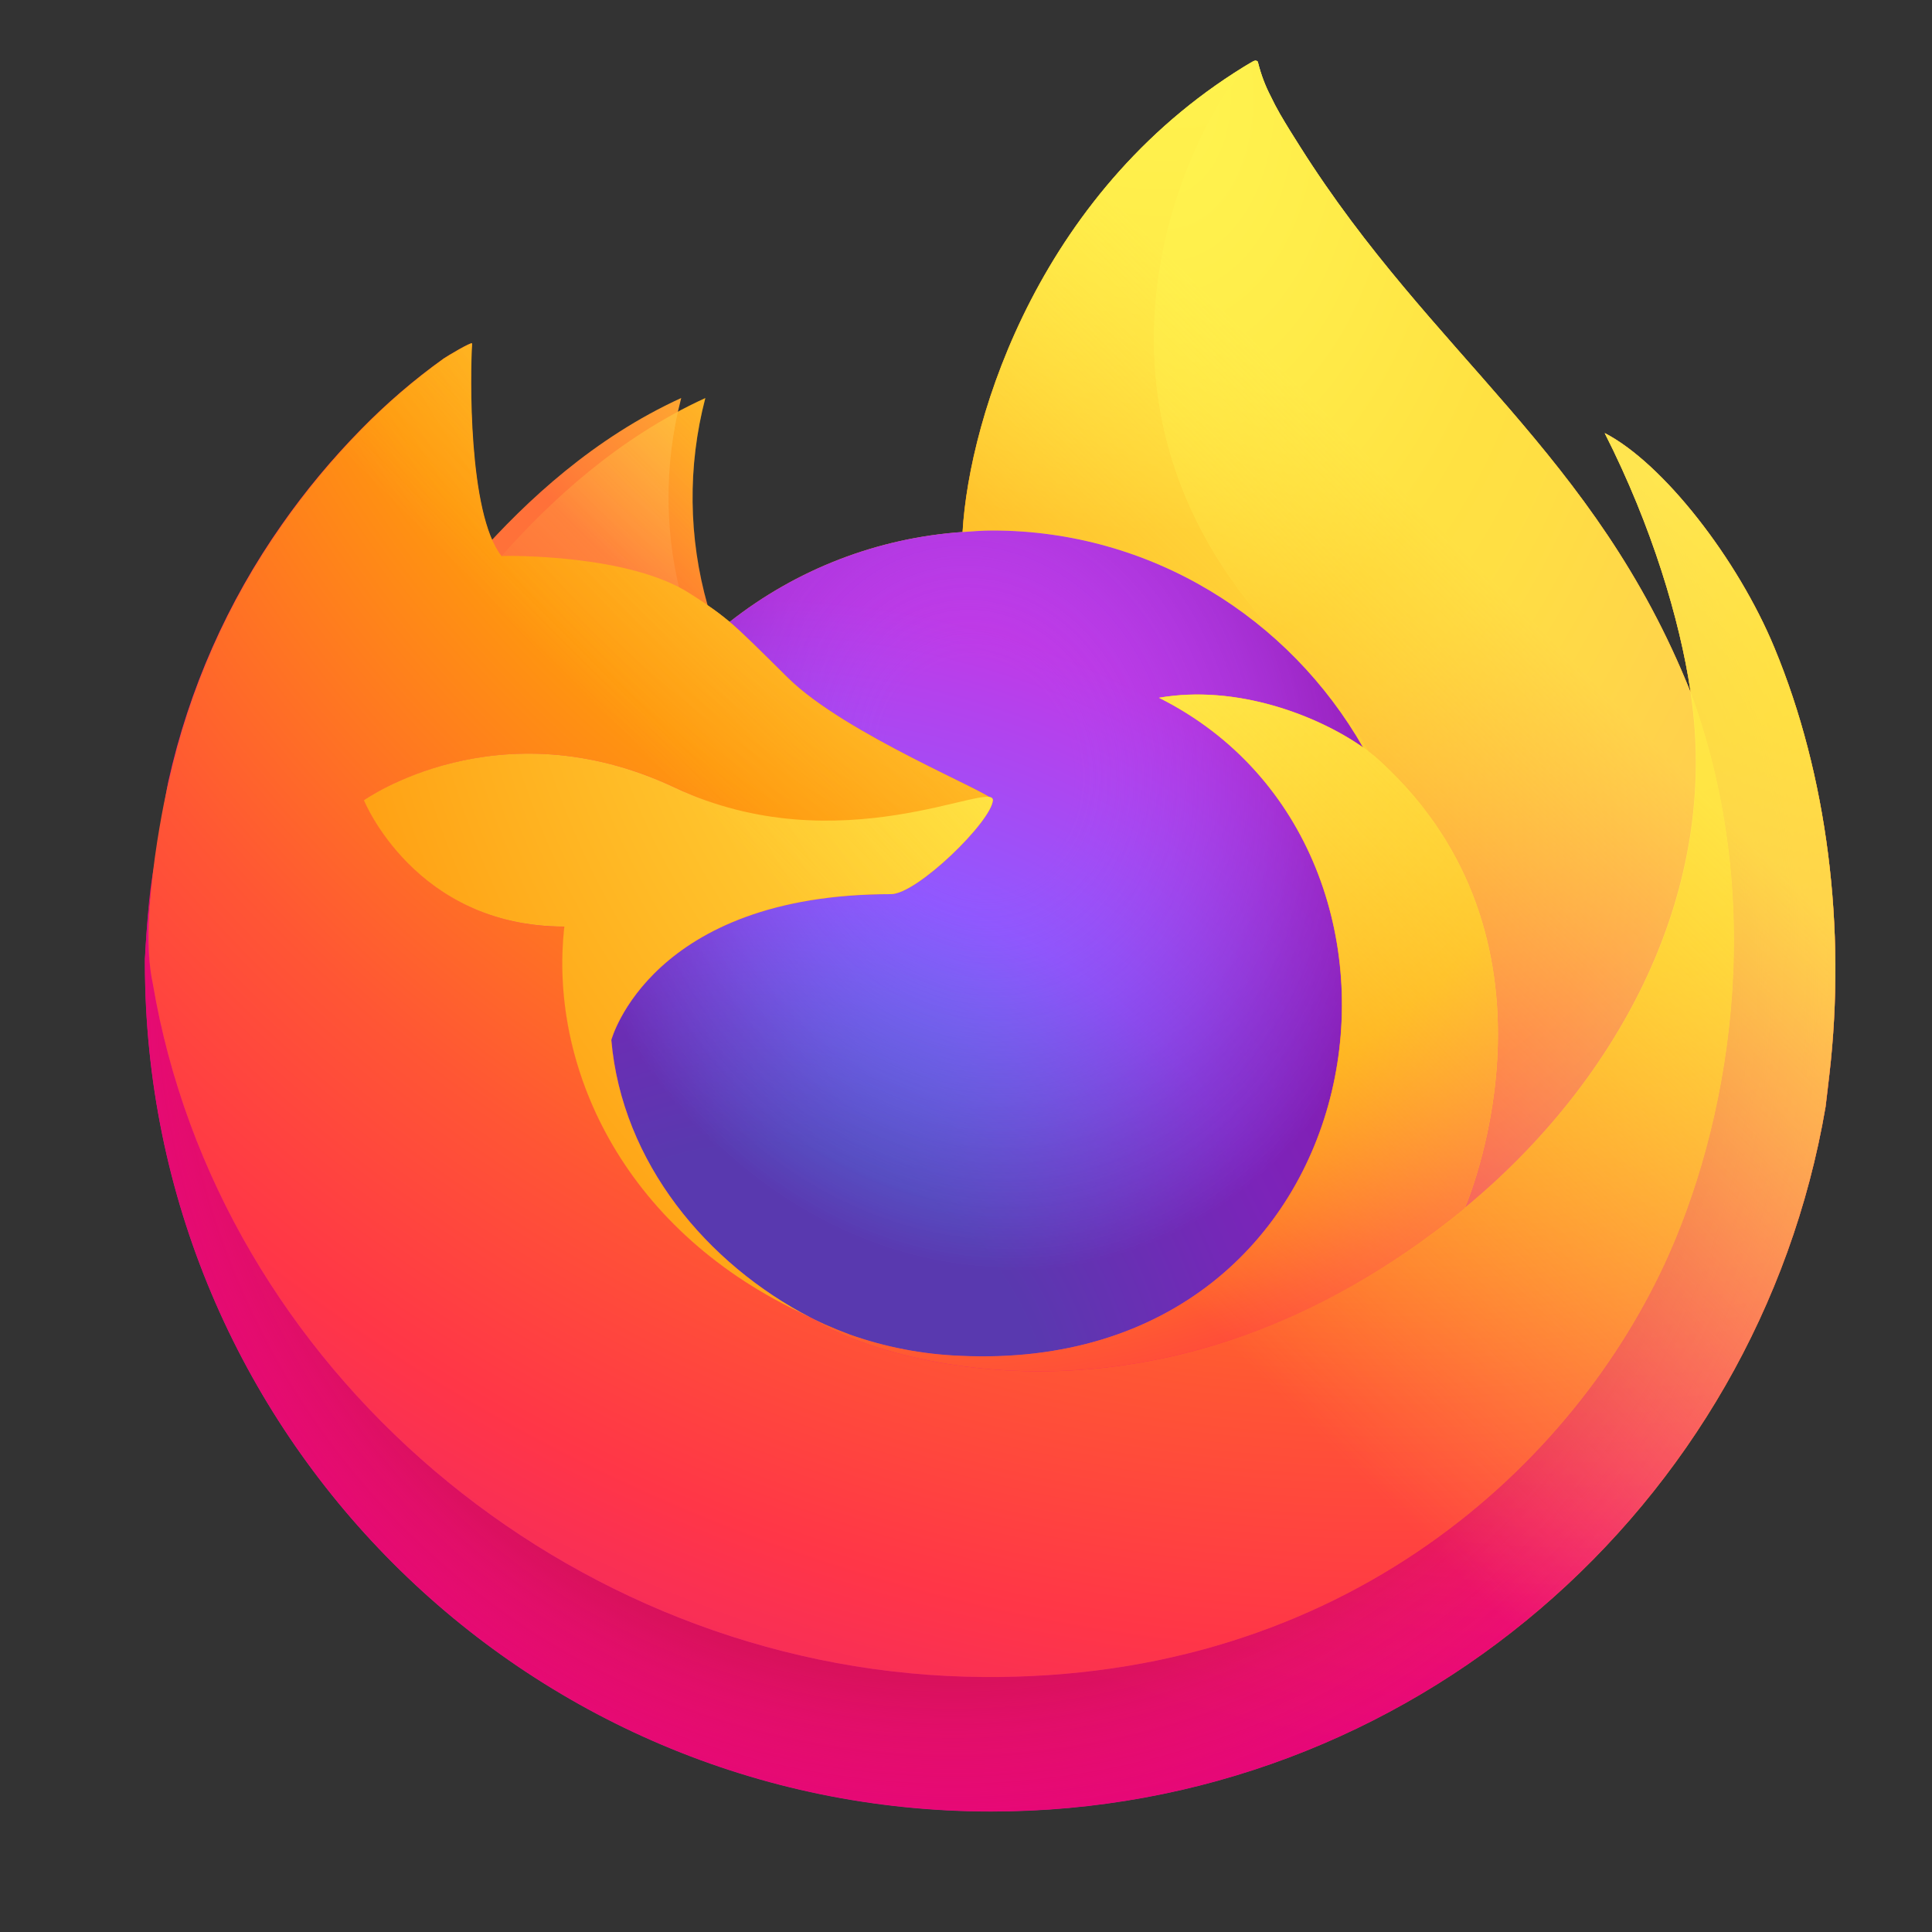 <svg width="20" height="20" viewBox="0 0 20 20" fill="none" xmlns="http://www.w3.org/2000/svg">
<rect x="0" y="0" width="20" height="20" fill="#333333" stroke="none"/>
<path d="M18.369 6.707C17.989 5.788 17.217 4.797 16.612 4.484C17.104 5.453 17.39 6.424 17.499 7.149C17.499 7.149 17.499 7.154 17.5 7.164C16.51 4.689 14.83 3.691 13.458 1.518C13.388 1.408 13.319 1.298 13.251 1.181C13.213 1.115 13.182 1.055 13.155 0.998C13.098 0.889 13.054 0.772 13.024 0.652C13.024 0.647 13.023 0.641 13.019 0.637C13.015 0.632 13.01 0.63 13.005 0.629C12.999 0.627 12.993 0.627 12.988 0.629C12.987 0.629 12.985 0.63 12.984 0.631C12.982 0.631 12.98 0.634 12.977 0.635L12.981 0.63C10.78 1.922 10.034 4.312 9.965 5.508C9.086 5.568 8.245 5.892 7.552 6.439C7.48 6.378 7.404 6.32 7.325 6.267C7.126 5.567 7.117 4.826 7.301 4.121C6.401 4.532 5.701 5.181 5.192 5.755H5.188C4.84 5.314 4.865 3.859 4.884 3.555C4.88 3.536 4.626 3.688 4.593 3.711C4.286 3.93 4 4.176 3.736 4.446C3.437 4.75 3.163 5.079 2.918 5.429C2.355 6.23 1.955 7.134 1.742 8.09C1.738 8.109 1.735 8.129 1.731 8.148C1.714 8.225 1.655 8.612 1.644 8.696V8.716C1.567 9.115 1.519 9.52 1.5 9.927V9.972C1.5 14.821 5.423 18.753 10.261 18.753C14.595 18.753 18.193 15.599 18.898 11.458C18.912 11.345 18.924 11.232 18.938 11.119C19.112 9.613 18.918 8.03 18.369 6.707ZM8.271 13.58C8.311 13.599 8.35 13.621 8.392 13.64L8.398 13.644C8.356 13.623 8.313 13.602 8.271 13.58ZM17.501 7.168V7.159V7.169V7.168Z" fill="url(#paint0_linear_2424_61024)"/>
<path d="M18.369 6.705C17.989 5.786 17.217 4.795 16.612 4.482C17.105 5.451 17.39 6.422 17.499 7.147V7.165C18.326 9.411 17.875 11.696 17.226 13.091C16.222 15.251 13.791 17.464 9.986 17.356C5.879 17.239 2.257 14.181 1.581 10.178C1.458 9.547 1.581 9.226 1.643 8.713C1.568 9.108 1.539 9.223 1.501 9.925V9.97C1.501 14.819 5.424 18.751 10.263 18.751C14.596 18.751 18.194 15.597 18.899 11.456C18.914 11.343 18.926 11.23 18.939 11.117C19.112 9.611 18.918 8.028 18.369 6.705Z" fill="url(#paint1_radial_2424_61024)"/>
<path d="M18.369 6.705C17.989 5.786 17.217 4.795 16.612 4.482C17.105 5.451 17.39 6.422 17.499 7.147V7.165C18.326 9.411 17.875 11.696 17.226 13.091C16.222 15.251 13.791 17.464 9.986 17.356C5.879 17.239 2.257 14.181 1.581 10.178C1.458 9.547 1.581 9.226 1.643 8.713C1.568 9.108 1.539 9.223 1.501 9.925V9.97C1.501 14.819 5.424 18.751 10.263 18.751C14.596 18.751 18.194 15.597 18.899 11.456C18.914 11.343 18.926 11.23 18.939 11.117C19.112 9.611 18.918 8.028 18.369 6.705Z" fill="url(#paint2_radial_2424_61024)"/>
<path d="M14.111 7.736C14.13 7.75 14.148 7.763 14.166 7.777C13.946 7.386 13.672 7.027 13.352 6.713C10.629 3.984 12.638 0.795 12.977 0.632L12.98 0.628C10.78 1.92 10.033 4.309 9.964 5.505C10.066 5.498 10.168 5.49 10.272 5.49C11.915 5.49 13.345 6.395 14.111 7.736Z" fill="url(#paint3_radial_2424_61024)"/>
<path d="M10.278 8.284C10.264 8.503 9.494 9.256 9.224 9.256C6.733 9.256 6.329 10.766 6.329 10.766C6.438 12.038 7.322 13.086 8.392 13.64C8.441 13.665 8.49 13.688 8.538 13.711C8.624 13.747 8.71 13.784 8.796 13.816C9.163 13.946 9.547 14.02 9.936 14.036C14.302 14.241 15.149 8.803 11.997 7.223C12.804 7.083 13.642 7.408 14.11 7.738C13.344 6.396 11.913 5.491 10.271 5.491C10.167 5.491 10.065 5.5 9.963 5.507C9.084 5.568 8.244 5.893 7.552 6.439C7.686 6.553 7.837 6.704 8.154 7.017C8.75 7.606 10.275 8.213 10.278 8.284Z" fill="url(#paint4_radial_2424_61024)"/>
<path d="M10.278 8.284C10.264 8.503 9.494 9.256 9.224 9.256C6.733 9.256 6.329 10.766 6.329 10.766C6.438 12.038 7.322 13.086 8.392 13.64C8.441 13.665 8.49 13.688 8.538 13.711C8.624 13.747 8.71 13.784 8.796 13.816C9.163 13.946 9.547 14.02 9.936 14.036C14.302 14.241 15.149 8.803 11.997 7.223C12.804 7.083 13.642 7.408 14.11 7.738C13.344 6.396 11.913 5.491 10.271 5.491C10.167 5.491 10.065 5.5 9.963 5.507C9.084 5.568 8.244 5.893 7.552 6.439C7.686 6.553 7.837 6.704 8.154 7.017C8.75 7.606 10.275 8.213 10.278 8.284Z" fill="url(#paint5_radial_2424_61024)"/>
<path d="M6.894 6.146C6.965 6.192 7.024 6.231 7.077 6.266C6.877 5.566 6.869 4.825 7.052 4.12C6.152 4.531 5.452 5.18 4.943 5.754C4.984 5.753 6.255 5.73 6.894 6.146Z" fill="url(#paint6_radial_2424_61024)"/>
<path d="M1.581 10.178C2.257 14.181 5.879 17.24 9.989 17.357C13.794 17.464 16.223 15.251 17.229 13.091C17.878 11.695 18.328 9.412 17.502 7.165V7.148C17.502 7.151 17.502 7.154 17.503 7.163C17.814 9.197 16.782 11.168 15.168 12.5C15.167 12.504 15.165 12.508 15.164 12.511C12.019 15.077 9.01 14.059 8.401 13.644C8.359 13.623 8.316 13.602 8.274 13.58C6.441 12.704 5.683 11.028 5.846 9.593C4.298 9.593 3.77 8.284 3.77 8.284C3.77 8.284 5.16 7.291 6.991 8.155C8.688 8.955 10.281 8.284 10.281 8.284C10.278 8.213 8.753 7.605 8.158 7.018C7.841 6.704 7.69 6.553 7.556 6.439C7.484 6.378 7.408 6.321 7.329 6.267C7.277 6.231 7.22 6.194 7.147 6.147C6.508 5.731 5.237 5.754 5.195 5.755H5.191C4.844 5.314 4.868 3.859 4.888 3.556C4.884 3.537 4.629 3.688 4.596 3.711C4.29 3.931 4.003 4.177 3.74 4.446C3.44 4.751 3.167 5.08 2.922 5.43C2.358 6.23 1.959 7.134 1.746 8.09C1.739 8.107 1.427 9.471 1.581 10.178Z" fill="url(#paint7_radial_2424_61024)"/>
<path d="M13.352 6.715C13.672 7.03 13.946 7.388 14.166 7.779C14.211 7.813 14.255 7.85 14.297 7.889C16.283 9.721 15.244 12.316 15.165 12.502C16.779 11.17 17.811 9.199 17.5 7.165C16.51 4.689 14.83 3.691 13.458 1.518C13.388 1.408 13.319 1.298 13.251 1.181C13.213 1.115 13.182 1.055 13.155 0.998C13.098 0.889 13.054 0.772 13.024 0.652C13.024 0.647 13.022 0.641 13.019 0.637C13.015 0.632 13.01 0.63 13.004 0.629C12.999 0.627 12.993 0.627 12.988 0.629C12.986 0.629 12.985 0.63 12.984 0.631C12.982 0.631 12.98 0.634 12.977 0.635C12.638 0.797 10.629 3.986 13.352 6.715Z" fill="url(#paint8_radial_2424_61024)"/>
<path d="M14.296 7.887C14.255 7.848 14.211 7.812 14.165 7.777C14.147 7.764 14.129 7.75 14.111 7.737C13.643 7.408 12.805 7.082 11.998 7.223C15.15 8.802 14.303 14.24 9.937 14.035C9.548 14.019 9.164 13.945 8.797 13.815C8.711 13.783 8.625 13.748 8.539 13.71C8.49 13.687 8.44 13.665 8.393 13.639L8.399 13.643C9.008 14.059 12.017 15.077 15.162 12.51C15.162 12.51 15.163 12.506 15.166 12.499C15.244 12.316 16.283 9.721 14.296 7.887Z" fill="url(#paint9_radial_2424_61024)"/>
<path d="M6.328 10.766C6.328 10.766 6.733 9.256 9.224 9.256C9.494 9.256 10.264 8.502 10.278 8.284C10.292 8.065 8.685 8.955 6.988 8.154C5.157 7.291 3.767 8.284 3.767 8.284C3.767 8.284 4.295 9.592 5.842 9.592C5.68 11.028 6.437 12.702 8.271 13.58C8.312 13.6 8.35 13.621 8.392 13.64C7.322 13.087 6.439 12.038 6.328 10.766Z" fill="url(#paint10_radial_2424_61024)"/>
<path d="M18.369 6.707C17.989 5.788 17.217 4.797 16.612 4.484C17.104 5.453 17.39 6.424 17.499 7.149C17.499 7.149 17.499 7.154 17.5 7.164C16.51 4.689 14.83 3.691 13.458 1.518C13.388 1.408 13.319 1.298 13.251 1.181C13.213 1.115 13.182 1.055 13.155 0.998C13.098 0.889 13.054 0.772 13.024 0.652C13.024 0.647 13.023 0.641 13.019 0.637C13.015 0.632 13.01 0.63 13.005 0.629C12.999 0.627 12.993 0.627 12.988 0.629C12.987 0.629 12.985 0.63 12.984 0.631C12.982 0.631 12.98 0.634 12.977 0.635L12.981 0.63C10.78 1.922 10.034 4.312 9.965 5.508C10.067 5.501 10.169 5.492 10.273 5.492C11.915 5.492 13.346 6.397 14.112 7.739C13.644 7.41 12.806 7.084 11.999 7.224C15.151 8.804 14.305 14.242 9.938 14.036C9.549 14.021 9.165 13.947 8.798 13.817C8.712 13.785 8.626 13.75 8.54 13.712C8.491 13.689 8.441 13.666 8.395 13.641L8.4 13.645C8.358 13.624 8.315 13.603 8.273 13.581C8.314 13.601 8.353 13.622 8.395 13.641C7.322 13.087 6.439 12.038 6.328 10.766C6.328 10.766 6.733 9.255 9.224 9.255C9.494 9.255 10.264 8.502 10.278 8.284C10.275 8.212 8.75 7.604 8.155 7.017C7.838 6.704 7.687 6.553 7.553 6.439C7.481 6.378 7.405 6.32 7.326 6.267C7.127 5.567 7.118 4.826 7.302 4.121C6.402 4.532 5.702 5.181 5.193 5.755H5.189C4.841 5.314 4.866 3.859 4.885 3.555C4.881 3.536 4.627 3.688 4.594 3.711C4.287 3.93 4.001 4.176 3.737 4.446C3.438 4.75 3.164 5.079 2.919 5.429C2.356 6.23 1.956 7.134 1.744 8.09C1.74 8.109 1.736 8.129 1.732 8.148C1.716 8.225 1.641 8.618 1.631 8.702C1.631 8.708 1.631 8.695 1.631 8.702C1.563 9.107 1.519 9.516 1.5 9.927V9.972C1.5 14.821 5.423 18.753 10.261 18.753C14.595 18.753 18.193 15.599 18.898 11.458C18.912 11.345 18.924 11.232 18.938 11.119C19.112 9.613 18.918 8.03 18.369 6.707Z" fill="url(#paint11_linear_2424_61024)"/>
<defs>
<linearGradient id="paint0_linear_2424_61024" x1="17.209" y1="3.436" x2="2.634" y2="17.467" gradientUnits="userSpaceOnUse">
<stop offset="0.05" stop-color="#FFF44F"/>
<stop offset="0.11" stop-color="#FFE847"/>
<stop offset="0.22" stop-color="#FFC830"/>
<stop offset="0.37" stop-color="#FF980E"/>
<stop offset="0.4" stop-color="#FF8B16"/>
<stop offset="0.46" stop-color="#FF672A"/>
<stop offset="0.53" stop-color="#FF3647"/>
<stop offset="0.7" stop-color="#E31587"/>
</linearGradient>
<radialGradient id="paint1_radial_2424_61024" cx="0" cy="0" r="1" gradientUnits="userSpaceOnUse" gradientTransform="translate(16.537 2.637) scale(18.265 18.305)">
<stop offset="0.13" stop-color="#FFBD4F"/>
<stop offset="0.19" stop-color="#FFAC31"/>
<stop offset="0.25" stop-color="#FF9D17"/>
<stop offset="0.28" stop-color="#FF980E"/>
<stop offset="0.4" stop-color="#FF563B"/>
<stop offset="0.47" stop-color="#FF3750"/>
<stop offset="0.71" stop-color="#F5156C"/>
<stop offset="0.78" stop-color="#EB0878"/>
<stop offset="0.86" stop-color="#E50080"/>
</radialGradient>
<radialGradient id="paint2_radial_2424_61024" cx="0" cy="0" r="1" gradientUnits="userSpaceOnUse" gradientTransform="translate(9.863 10.121) scale(18.265 18.305)">
<stop offset="0.3" stop-color="#960E18"/>
<stop offset="0.35" stop-color="#B11927" stop-opacity="0.74"/>
<stop offset="0.43" stop-color="#DB293D" stop-opacity="0.34"/>
<stop offset="0.5" stop-color="#F5334B" stop-opacity="0.09"/>
<stop offset="0.53" stop-color="#FF3750" stop-opacity="0"/>
</radialGradient>
<radialGradient id="paint3_radial_2424_61024" cx="0" cy="0" r="1" gradientUnits="userSpaceOnUse" gradientTransform="translate(12.065 -1.517) scale(13.232 13.261)">
<stop offset="0.13" stop-color="#FFF44F"/>
<stop offset="0.25" stop-color="#FFDC3E"/>
<stop offset="0.51" stop-color="#FF9D12"/>
<stop offset="0.53" stop-color="#FF980E"/>
</radialGradient>
<radialGradient id="paint4_radial_2424_61024" cx="0" cy="0" r="1" gradientUnits="userSpaceOnUse" gradientTransform="translate(7.843 14.905) scale(8.697 8.716)">
<stop offset="0.35" stop-color="#3A8EE6"/>
<stop offset="0.47" stop-color="#5C79F0"/>
<stop offset="0.67" stop-color="#9059FF"/>
<stop offset="1" stop-color="#C139E6"/>
</radialGradient>
<radialGradient id="paint5_radial_2424_61024" cx="0" cy="0" r="1" gradientUnits="userSpaceOnUse" gradientTransform="translate(10.125 7.948) rotate(-13.927) scale(4.608 5.424)">
<stop offset="0.21" stop-color="#9059FF" stop-opacity="0"/>
<stop offset="0.28" stop-color="#8C4FF3" stop-opacity="0.06"/>
<stop offset="0.75" stop-color="#7716A8" stop-opacity="0.45"/>
<stop offset="0.97" stop-color="#6E008B" stop-opacity="0.6"/>
</radialGradient>
<radialGradient id="paint6_radial_2424_61024" cx="0" cy="0" r="1" gradientUnits="userSpaceOnUse" gradientTransform="translate(9.382 1.89) scale(6.257 6.271)">
<stop stop-color="#FFE226"/>
<stop offset="0.12" stop-color="#FFDB27"/>
<stop offset="0.3" stop-color="#FFC82A"/>
<stop offset="0.5" stop-color="#FFA930"/>
<stop offset="0.73" stop-color="#FF7E37"/>
<stop offset="0.79" stop-color="#FF7139"/>
</radialGradient>
<radialGradient id="paint7_radial_2424_61024" cx="0" cy="0" r="1" gradientUnits="userSpaceOnUse" gradientTransform="translate(14.55 -2.089) scale(26.694 26.753)">
<stop offset="0.11" stop-color="#FFF44F"/>
<stop offset="0.46" stop-color="#FF980E"/>
<stop offset="0.62" stop-color="#FF5634"/>
<stop offset="0.72" stop-color="#FF3647"/>
<stop offset="0.9" stop-color="#E31587"/>
</radialGradient>
<radialGradient id="paint8_radial_2424_61024" cx="0" cy="0" r="1" gradientUnits="userSpaceOnUse" gradientTransform="translate(11.97 0.836) rotate(84.245) scale(19.5 12.784)">
<stop stop-color="#FFF44F"/>
<stop offset="0.06" stop-color="#FFE847"/>
<stop offset="0.17" stop-color="#FFC830"/>
<stop offset="0.3" stop-color="#FF980E"/>
<stop offset="0.36" stop-color="#FF8B16"/>
<stop offset="0.45" stop-color="#FF672A"/>
<stop offset="0.57" stop-color="#FF3647"/>
<stop offset="0.74" stop-color="#E31587"/>
</radialGradient>
<radialGradient id="paint9_radial_2424_61024" cx="0" cy="0" r="1" gradientUnits="userSpaceOnUse" gradientTransform="translate(9.485 4.213) scale(16.665 16.702)">
<stop offset="0.14" stop-color="#FFF44F"/>
<stop offset="0.48" stop-color="#FF980E"/>
<stop offset="0.59" stop-color="#FF5634"/>
<stop offset="0.66" stop-color="#FF3647"/>
<stop offset="0.9" stop-color="#E31587"/>
</radialGradient>
<radialGradient id="paint10_radial_2424_61024" cx="0" cy="0" r="1" gradientUnits="userSpaceOnUse" gradientTransform="translate(13.884 5.19) scale(18.24 18.28)">
<stop offset="0.09" stop-color="#FFF44F"/>
<stop offset="0.23" stop-color="#FFE141"/>
<stop offset="0.51" stop-color="#FFAF1E"/>
<stop offset="0.63" stop-color="#FF980E"/>
</radialGradient>
<linearGradient id="paint11_linear_2424_61024" x1="17.034" y1="3.36" x2="4.632" y2="15.736" gradientUnits="userSpaceOnUse">
<stop offset="0.17" stop-color="#FFF44F" stop-opacity="0.8"/>
<stop offset="0.27" stop-color="#FFF44F" stop-opacity="0.63"/>
<stop offset="0.49" stop-color="#FFF44F" stop-opacity="0.22"/>
<stop offset="0.6" stop-color="#FFF44F" stop-opacity="0"/>
</linearGradient>
</defs>
</svg>

